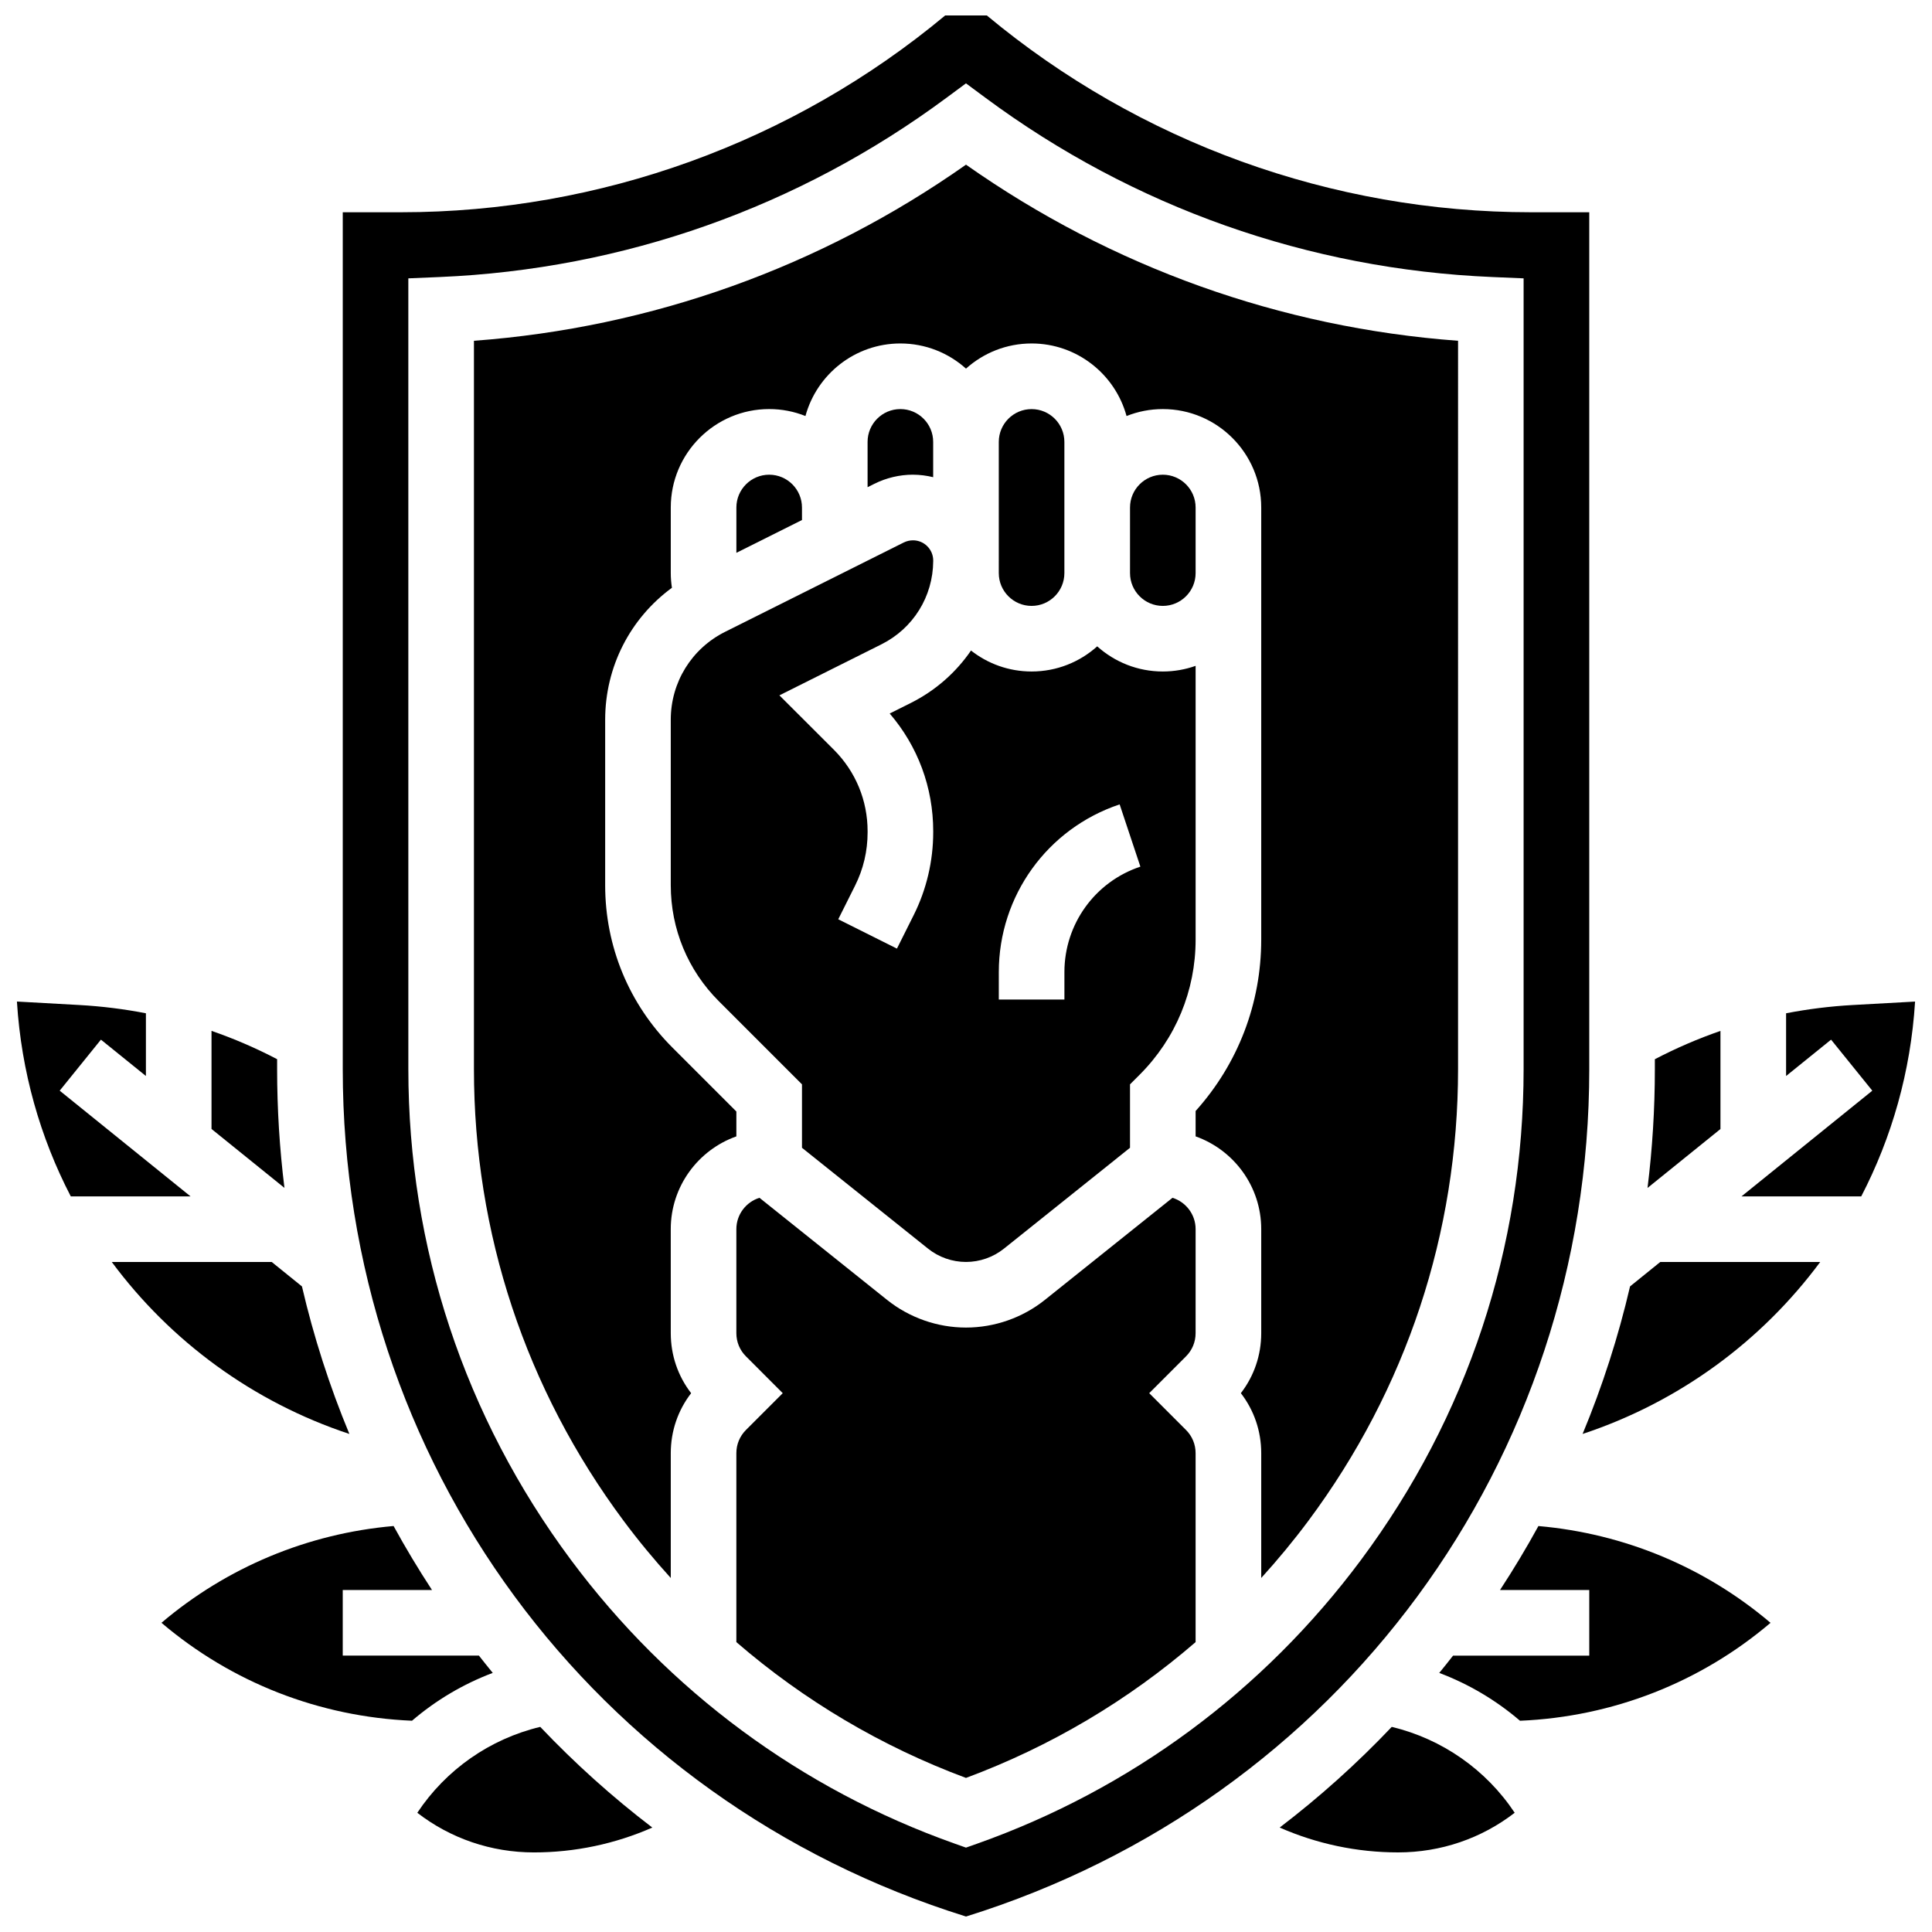 <?xml version="1.0" encoding="UTF-8"?>
<!-- Uploaded to: ICON Repo, www.iconrepo.com, Generator: ICON Repo Mixer Tools -->
<svg width="800px" height="800px" version="1.1" viewBox="144 144 512 512" xmlns="http://www.w3.org/2000/svg">
 <defs>
  <clipPath id="c">
   <path d="m148.09 409h46.906v53h-46.906z"/>
  </clipPath>
  <clipPath id="b">
   <path d="m605 409h46.902v53h-46.902z"/>
  </clipPath>
  <clipPath id="a">
   <path d="m234 148.09h332v503.81h-332z"/>
  </clipPath>
 </defs>
 <path d="m385.98 269.8c1.836 0.004 3.609 0.246 5.32 0.66v-9.359c0-4.793-3.898-8.691-8.691-8.691s-8.691 3.898-8.691 8.691v12.012l1.789-0.895c3.164-1.582 6.707-2.422 10.246-2.422 0.008 0.004 0.016 0.004 0.027 0.004z"/>
 <path d="m217.44 427.31v-2.617c-5.641-2.945-11.441-5.445-17.387-7.504v26l19.328 15.613c-1.285-10.371-1.941-20.879-1.941-31.492z"/>
 <path d="m347.84 269.8c-4.793 0-8.691 3.898-8.691 8.691v12.012l17.387-8.691-0.004-3.316c0-4.793-3.898-8.695-8.691-8.695z"/>
 <path d="m321.76 334.75v43.836c0 11.609 4.519 22.523 12.73 30.734l22.043 22.043v16.809l33.414 26.734c2.84 2.273 6.41 3.523 10.051 3.523s7.207-1.25 10.051-3.523l33.414-26.734v-16.809l2.547-2.547c9.57-9.574 14.84-22.297 14.84-35.828v-72.531c-2.723 0.965-5.644 1.496-8.691 1.496-6.676 0-12.77-2.523-17.387-6.664-4.617 4.141-10.711 6.664-17.387 6.664-6.055 0-11.629-2.078-16.059-5.555-3.965 5.785-9.387 10.605-15.957 13.895l-5.59 2.797c7.461 8.676 11.531 19.613 11.531 31.176v0.309c0 7.586-1.781 15.16-5.156 21.906l-4.457 8.91-15.551-7.777 4.457-8.91c2.203-4.402 3.32-9.156 3.32-14.125v-0.309c0-8.16-3.18-15.824-8.949-21.59l-14.426-14.406 27.043-13.523c8.418-4.211 13.66-12.652 13.719-22.051v-0.203c-0.027-2.926-2.41-5.301-5.344-5.305h-0.008c-0.855 0-1.707 0.203-2.469 0.582l-47.309 23.656c-8.895 4.441-14.422 13.379-14.422 23.32zm86.934 66.852c0-20.191 12.871-38.047 32.023-44.43l5.496 16.496c-12.043 4.012-20.133 15.242-20.133 27.938v7.281h-17.387z"/>
 <path d="m287.17 601.64c-13.352 3.195-25.012 11.355-32.578 22.766 8.816 6.812 19.574 10.504 30.902 10.504 10.887 0 21.535-2.262 31.379-6.586-10.555-8.055-20.48-16.969-29.703-26.684z"/>
 <path d="m224.02 484.91-8.012-6.473h-42.387c15.547 20.98 37.367 37.098 62.969 45.574-5.262-12.672-9.461-25.734-12.57-39.102z"/>
 <g clip-path="url(#c)">
  <path d="m159.82 433.04 10.926-13.523 11.922 9.633v-16.621c-5.785-1.121-11.676-1.859-17.668-2.191l-16.512-0.918 0.004 0.082c1.156 18.469 6.16 35.934 14.266 51.551h31.734z"/>
 </g>
 <path d="m270.92 582.75h-36.09v-17.387h23.652c-3.625-5.539-7.019-11.195-10.176-16.953-22.75 1.984-44.16 10.918-61.516 25.648 18.633 15.832 41.812 24.91 66.395 25.953 6.32-5.418 13.559-9.723 21.398-12.676-1.234-1.512-2.457-3.039-3.664-4.586z"/>
 <path d="m454.72 461.43-33.812 27.051c-5.914 4.731-13.34 7.336-20.914 7.336-7.57 0-14.996-2.606-20.91-7.336l-33.812-27.051c-3.547 1.098-6.129 4.406-6.129 8.309v27.57c0 2.32 0.902 4.504 2.547 6.144l9.746 9.75-9.746 9.75c-1.645 1.641-2.547 3.824-2.547 6.144v50.078c17.902 15.469 38.438 27.66 60.852 35.992 22.414-8.332 42.949-20.523 60.852-35.992v-50.078c0-2.32-0.902-4.504-2.547-6.144l-9.746-9.75 9.746-9.75c1.645-1.641 2.547-3.824 2.547-6.144l0.004-27.57c0-3.902-2.582-7.211-6.129-8.309z"/>
 <path d="m512.83 601.64c-9.223 9.715-19.148 18.625-29.703 26.68 9.848 4.324 20.496 6.586 31.379 6.586 11.324 0 22.086-3.691 30.902-10.504-7.566-11.402-19.23-19.562-32.578-22.762z"/>
 <path d="m575.98 484.91c-3.109 13.367-7.312 26.434-12.574 39.102 25.605-8.477 47.422-24.594 62.969-45.574h-42.387z"/>
 <path d="m541.52 565.37h23.652v17.387h-36.09c-1.207 1.547-2.43 3.074-3.664 4.586 7.844 2.953 15.082 7.262 21.398 12.676 24.578-1.047 47.762-10.125 66.395-25.953-17.355-14.73-38.766-23.664-61.516-25.648-3.156 5.758-6.551 11.414-10.176 16.953z"/>
 <g clip-path="url(#b)">
  <path d="m635 410.34c-5.992 0.332-11.883 1.07-17.668 2.191v16.621l11.922-9.633 10.926 13.523-34.668 28.012h31.734c8.105-15.617 13.109-33.082 14.262-51.547l0.004-0.082z"/>
 </g>
 <path d="m408.69 295.88c0 4.793 3.898 8.691 8.691 8.691 4.793 0 8.691-3.898 8.691-8.691v-34.773c0-4.793-3.898-8.691-8.691-8.691-4.793 0-8.691 3.898-8.691 8.691v31.344c0 0.035 0.004 0.07 0.004 0.105 0 0.051-0.004 0.102-0.004 0.148z"/>
 <path d="m530.4 234.31c-47.016-3.481-91.812-19.508-130.4-46.672-38.586 27.164-83.383 43.191-130.4 46.672v193c0 43.445 13.707 84.832 39.641 119.69 3.938 5.293 8.129 10.348 12.52 15.184v-33.082c0-5.824 1.895-11.359 5.398-15.895-3.504-4.535-5.398-10.07-5.398-15.895l-0.004-27.574c0-11.332 7.269-20.996 17.387-24.586v-6.59l-16.949-16.949c-11.492-11.492-17.82-26.773-17.82-43.027v-43.836c0-14.051 6.641-26.883 17.691-34.984-0.195-1.289-0.305-2.59-0.305-3.894v-17.387c0-14.379 11.699-26.078 26.078-26.078 3.394 0 6.637 0.66 9.613 1.844 3.016-11.066 13.148-19.227 25.16-19.227 6.676 0 12.77 2.523 17.387 6.664 4.617-4.141 10.711-6.664 17.387-6.664 12.008 0 22.145 8.164 25.16 19.23 2.977-1.184 6.219-1.844 9.613-1.844 14.379 0 26.078 11.699 26.078 26.078v114.5c0 16.938-6.148 32.934-17.387 45.438v6.727c10.117 3.59 17.387 13.25 17.387 24.586v27.57c0 5.824-1.895 11.359-5.398 15.895 3.504 4.535 5.398 10.07 5.398 15.895v33.082c4.391-4.84 8.582-9.891 12.52-15.184 25.934-34.855 39.641-76.242 39.641-119.69z"/>
 <path d="m460.85 295.88v-17.387c0-4.793-3.898-8.691-8.691-8.691-4.793 0-8.691 3.898-8.691 8.691v17.387c0 4.793 3.898 8.691 8.691 8.691 4.789 0 8.691-3.898 8.691-8.691z"/>
 <g clip-path="url(#a)">
  <path d="m565.17 427.31v-227.06h-15.477c-52.676 0-103.75-18.5-144.18-52.16h-11.023c-40.438 33.66-91.508 52.16-144.18 52.16h-15.477v227.06c0 103.84 66.258 193.76 165.17 224.59 98.91-30.832 165.17-120.76 165.17-224.59zm-162.27 205.3-2.902 1.027-2.902-1.027c-40.715-14.426-75.914-40.441-101.8-75.234-28.184-37.879-43.078-82.852-43.078-130.07l-0.004-209.54 8.324-0.352c48.688-2.059 95.121-18.48 134.28-47.492l5.176-3.832 5.176 3.832c39.16 29.012 85.598 45.438 134.28 47.492l8.324 0.352v209.54c0 47.211-14.895 92.188-43.078 130.07-25.879 34.793-61.078 60.809-101.79 75.234z"/>
 </g>
 <path d="m599.94 417.2c-5.945 2.059-11.746 4.559-17.387 7.504v2.617c0 10.609-0.656 21.121-1.941 31.496l19.328-15.613z"/>
</svg>